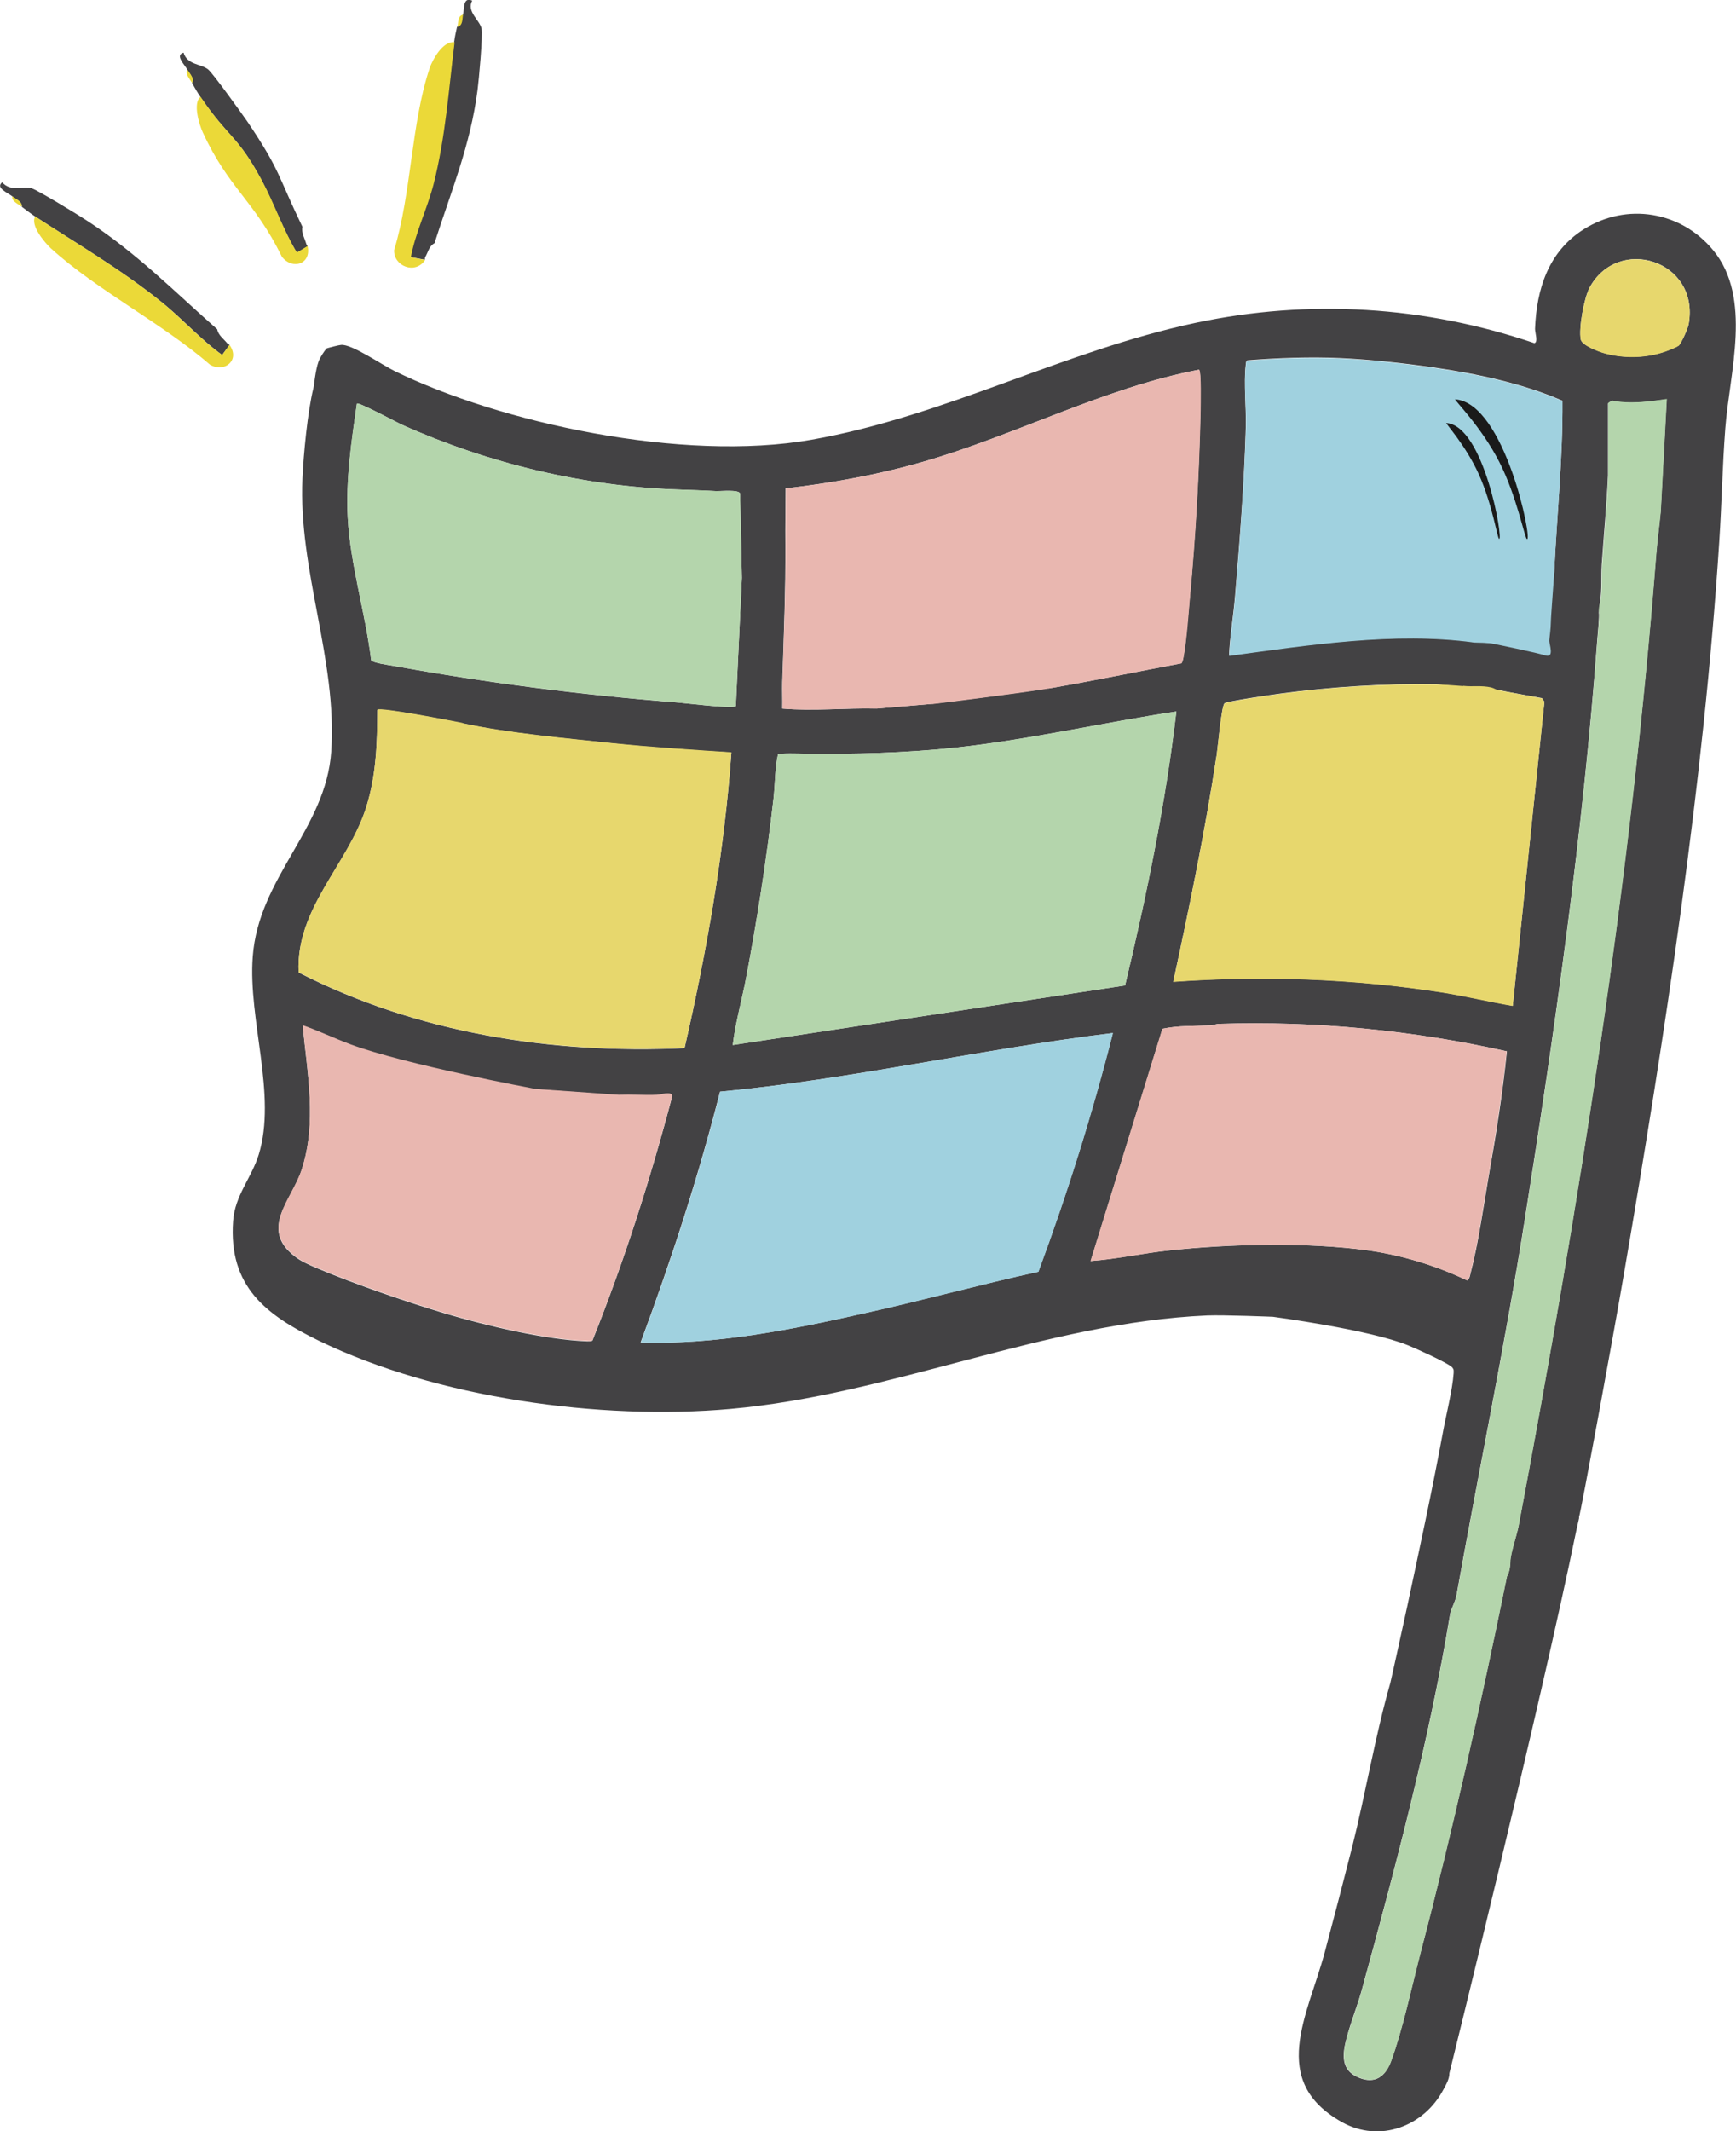 <?xml version="1.0" encoding="UTF-8"?>
<svg id="uuid-46f7ea5c-4402-4b37-b251-2fc10d11aef0" data-name="Calque 2" xmlns="http://www.w3.org/2000/svg" viewBox="0 0 77.83 95.52">
  <g id="uuid-a1fae8ec-fb92-4280-934a-a5dc513e243b" data-name="Calque 1">
    <g>
      <g>
        <path d="M70.8,68.02l-.13.58c-1.61,7.87-5.69,24.32-5.69,24.32,0,.26-.14.5-.26.72-.87,1.67-2.86,2.42-4.55,1.48-3.32-1.86-1.54-4.78-.78-7.61.42-1.57.83-3.15,1.23-4.72.6-2.39,1.04-5.02,1.71-7.35.05-.19.76-3.44.76-3.44.55-2.58,1.11-5.16,1.59-7.75.14-.78.44-1.95.49-2.7,0-.12.02-.16-.06-.26-.16-.19-1.66-.86-1.98-.99-1.74-.71-6.06-1.28-6.06-1.28,0,0-2.22-.09-2.95-.06-7.28.32-14.14,3.55-21.38,4.19-5.83.52-13.16-.49-18.45-3.06-2.36-1.15-4.05-2.42-3.84-5.36.08-1.15.83-1.94,1.15-2.98.82-2.66-.48-6.04-.27-8.86.26-3.57,3.28-5.73,3.52-9.2.28-4.12-1.48-8.09-1.29-12.25.05-1.11.23-2.98.49-4.04.03-.1.09-.81.23-1.19.07-.2.27-.49.36-.59.02-.02.58-.16.65-.16.47-.05,1.81.88,2.4,1.17,4.74,2.32,12.9,4.1,18.69,3.08,6.01-1.06,11.3-3.98,17.22-5.24,5.09-1.08,10.27-.76,15.19.91.18-.04.03-.47.03-.64.07-1.79.6-3.46,2.18-4.46,1.93-1.22,4.37-.81,5.81.94,1.76,2.14.73,5.47.54,7.98-.13,1.69-.16,3.39-.27,5.07-.7,10.82-2.44,22.17-4.28,32.86-.51,2.98-1.93,10.67-2.01,10.88ZM75.25,15.5c.14-.13.43-.79.46-.99.49-2.86-3.18-3.98-4.45-1.61-.24.46-.49,1.81-.39,2.31.05.27.81.55,1.07.62.83.23,1.75.22,2.57-.03.14-.04.65-.23.74-.31ZM69.68,25.64c.12-2.56.39-5.11.37-7.68-1.8-.78-3.84-1.21-5.78-1.49-1.31-.19-2.86-.36-4.18-.42s-2.82-.01-4.17.1c-.07.05-.06.13-.07.2-.1.83.03,1.97,0,2.85-.07,2.45-.27,5.05-.48,7.51-.07.89-.23,1.78-.27,2.67,3.54-.48,7.42-1.09,10.99-.6.1.01.65,0,.87.06.05.01.36.06.48.07s.7.14.86.15c.39.04.61.18.93.29M47,30.86c2-.34,3.98-.76,5.97-1.13.05-.1.08-.2.09-.31.13-.77.2-1.83.28-2.63.26-2.79.42-5.59.48-8.39,0-.26.04-1.75-.07-1.83-4.3.83-8.2,2.93-12.38,4.13-2.01.58-4.07.95-6.15,1.19,0,.84-.02,1.69-.01,2.53.01,2.05-.07,4.09-.14,6.15-.01.39.01.79,0,1.19,1.41.12,2.81-.03,4.23,0l2.47-.21s3.85-.47,5.22-.7ZM71.68,27.46c.03.16-.05.98-.07,1.22-.63,8.58-1.91,17.53-3.26,26.04-.89,5.62-2.06,11.22-3.05,16.77-.05.3-.26.65-.29.86-.93,5.66-2.46,11.37-3.98,16.92-.21.75-.68,1.9-.77,2.61-.07.59.08,1,.65,1.24.74.31,1.21-.05,1.46-.75.52-1.43.91-3.28,1.3-4.79,1.47-5.6,2.73-11.26,3.89-16.93,0,0,.14-.18.15-.67,0-.35.3-1.18.37-1.59,2.72-14.41,5.03-28.9,6.17-43.55.05-.63.14-1.27.2-1.9l.27-5.04c-.82.11-1.65.23-2.47.07l-.16.11v3.24c-.06,1.33-.19,2.66-.28,3.99-.03.48.01,1.16-.07,1.62M30.38,21.94c-4.22-.14-8.48-1.17-12.33-2.89-.25-.11-1.97-1.04-2.05-.96-.24,1.67-.5,3.41-.41,5.11.12,2.15.79,4.26,1.05,6.39.07.12.77.22.97.25,4.19.76,8.45,1.31,12.7,1.64.39.03,2.5.3,2.68.17l.27-5.75-.08-3.78c-.06-.19-.87-.1-1.1-.11-.17-.01-1.52-.06-1.69-.07ZM64.41,30.67c-2.34-.04-4.72.11-7.03.42-.32.04-2.38.34-2.48.43-.14.12-.3,1.95-.35,2.29-.52,3.42-1.22,6.81-1.95,10.19,4.01-.29,8.1-.14,12.07.48,1.05.16,2.1.42,3.15.6l1.42-13.63-.11-.16c-.65-.12-1.3-.23-1.94-.36M16.92,31.82c-.01,1.53-.05,2.95-.52,4.42-.82,2.53-3.15,4.49-3.01,7.35,5.29,2.71,11.38,3.67,17.3,3.39,1-4.36,1.78-8.78,2.1-13.25-1.77-.11-3.55-.22-5.31-.41-2.07-.22-4.75-.46-6.75-.9-.35-.08-3.73-.74-3.81-.59ZM52.74,31.89c-3.31.5-6.58,1.26-9.91,1.62-2.25.24-4.52.3-6.76.27-.2,0-1.1-.03-1.19.03-.14.63-.13,1.32-.2,1.97-.31,2.71-.73,5.42-1.24,8.1-.19.99-.47,1.97-.59,2.96l17.59-2.67c.97-4.05,1.81-8.14,2.3-12.28ZM67.55,47.12c-4.2-.94-8.57-1.37-12.88-1.23-.14,0-.27.06-.4.07-.72.03-1.45,0-2.15.15l-3.22,10.41c1.17-.09,2.32-.35,3.48-.47,2.76-.3,6.25-.38,8.99,0,1.52.22,3.02.68,4.41,1.34.11-.08.12-.2.15-.32.34-1.29.58-2.98.81-4.33.33-1.86.63-3.74.82-5.62ZM15.72,46.83c-.72-.27-1.43-.61-2.15-.86.21,2.17.65,4.35-.05,6.48-.45,1.36-1.9,2.63-.31,3.86.29.23.63.37.97.52,1.73.73,4,1.51,5.8,2.05,1.82.54,4.47,1.17,6.34,1.24.08,0,.17.01.24-.03,1.43-3.57,2.6-7.24,3.58-10.96-.05-.22-.54-.04-.7-.04-.56.02-1.13-.02-1.7,0l-3.82-.27s-5.78-1.07-8.2-1.98ZM49.9,46.3c-5.9.72-11.7,2.07-17.62,2.63-.97,3.81-2.19,7.55-3.56,11.24,3.41.11,6.78-.58,10.08-1.32,2.59-.58,5.16-1.28,7.75-1.85,1.3-3.5,2.42-7.08,3.34-10.7Z" style="fill: #434244;"/>
        <path d="M20.73,32.41c1.99.44,4.68.68,6.75.9,1.76.18,3.54.29,5.31.41-.32,4.47-1.1,8.9-2.1,13.25-5.92.28-12.01-.67-17.3-3.39-.14-2.85,2.19-4.82,3.01-7.35.47-1.46.51-2.89.52-4.42.08-.14,3.46.52,3.81.59Z" style="fill: #e7d76d;"/>
        <path d="M52.74,31.89c-.48,4.14-1.33,8.23-2.3,12.28l-17.59,2.67c.12-.99.4-1.98.59-2.96.51-2.68.93-5.39,1.24-8.1.07-.65.06-1.34.2-1.97.09-.06.99-.04,1.19-.03,2.25.03,4.51-.03,6.76-.27,3.33-.36,6.6-1.12,9.91-1.62Z" style="fill: #b4d5ac;"/>
        <path d="M41.78,31.55l-2.47.21c-1.42-.04-2.82.12-4.23,0,.01-.39-.01-.79,0-1.19.06-2.06.15-4.1.14-6.15,0-.84,0-1.69.01-2.53,2.08-.24,4.14-.61,6.15-1.19,4.18-1.2,8.08-3.3,12.38-4.13.11.08.07,1.57.07,1.83-.06,2.79-.22,5.59-.48,8.39-.07.81-.14,1.86-.28,2.63-.02.11-.05.21-.09.31-1.99.37-3.98.79-5.97,1.13-1.37.23-5.22.7-5.22.7Z" style="fill: #e9b7b0;"/>
        <path d="M65.6,30.74c.44.05.79-.03,1.25.07.13.03.23.11.34.13.65.12,1.3.24,1.94.36l.11.16-1.42,13.63c-1.05-.18-2.1-.43-3.15-.6-3.97-.62-8.06-.77-12.07-.48.73-3.38,1.43-6.77,1.95-10.19.05-.34.21-2.17.35-2.29.1-.09,2.16-.39,2.48-.43,2.31-.31,4.69-.46,7.03-.42.3,0,1.18.07,1.18.07Z" style="fill: #e7d76d;"/>
        <path d="M49.9,46.3c-.92,3.62-2.04,7.19-3.34,10.7-2.59.57-5.16,1.28-7.75,1.85-3.3.74-6.67,1.43-10.08,1.32,1.37-3.68,2.59-7.42,3.56-11.24,5.92-.56,11.72-1.91,17.62-2.63Z" style="fill: #a0d1df;"/>
        <path d="M70.05,17.97c.02,2.56-.25,5.12-.37,7.68,0,.12-.15,2-.15,2.23-.01.37-.04.49-.07.81-.02.17.27.84-.21.68-.32-.11-2.22-.5-2.28-.51-.22-.06-.77-.05-.87-.06-3.57-.49-7.45.12-10.99.6.04-.89.2-1.78.27-2.67.21-2.46.4-5.05.48-7.51.03-.88-.11-2.01,0-2.85,0-.07,0-.16.07-.2,1.35-.11,2.81-.16,4.17-.1s2.87.23,4.18.42c1.95.28,3.99.71,5.78,1.49Z" style="fill: #a0d1df;"/>
        <path d="M32.08,22.01c.23.02,1.04-.08,1.1.11l.08,3.78-.27,5.75c-.18.13-2.28-.14-2.68-.17-4.24-.34-8.51-.88-12.7-1.64-.19-.04-.9-.13-.97-.25-.26-2.13-.93-4.24-1.05-6.39-.09-1.7.16-3.44.41-5.11.08-.08,1.8.85,2.05.96,3.85,1.72,8.11,2.75,12.33,2.89.17,0,1.52.05,1.69.07Z" style="fill: #b4d5ac;"/>
        <path d="M74.73,17.89l-.27,5.04c-.06.63-.15,1.27-.2,1.9-1.14,14.65-3.45,29.14-6.17,43.55-.08.41-.36,1.24-.37,1.59-.01.49-.15.67-.15.67-1.16,5.67-2.42,11.33-3.89,16.93-.39,1.51-.78,3.35-1.3,4.79-.25.7-.73,1.06-1.46.75-.56-.23-.72-.65-.65-1.24.09-.71.57-1.86.77-2.61,1.52-5.55,3.05-11.26,3.98-16.92.03-.21.24-.56.29-.86.99-5.56,2.16-11.15,3.05-16.77,1.35-8.5,2.62-17.45,3.26-26.04.02-.24.1-1.05.07-1.22-.04-.21.06-.47.07-.54.08-.46.03-1.14.07-1.62.09-1.33.22-2.66.27-3.99v-3.24s.17-.11.17-.11c.82.17,1.65.05,2.47-.07Z" style="fill: #b4d5ac;"/>
        <path d="M23.92,48.8l3.82.27c.56-.02,1.13.02,1.7,0,.16,0,.65-.18.7.04-.98,3.72-2.15,7.39-3.58,10.96-.07.05-.16.04-.24.03-1.88-.07-4.53-.7-6.34-1.24-1.8-.54-4.07-1.32-5.8-2.05-.34-.14-.68-.29-.97-.52-1.58-1.23-.14-2.5.31-3.86.7-2.13.26-4.31.05-6.48.72.25,1.42.59,2.15.86,2.42.9,8.2,1.98,8.2,1.98Z" style="fill: #e9b7b0;"/>
        <path d="M67.55,47.12c-.2,1.88-.5,3.76-.82,5.62-.24,1.35-.47,3.04-.81,4.33-.03.12-.04.24-.15.32-1.38-.66-2.88-1.12-4.41-1.34-2.74-.39-6.23-.31-8.99,0-1.16.13-2.31.39-3.48.47l3.22-10.41c.7-.15,1.44-.12,2.15-.15.13,0,.26-.07.4-.07,4.31-.14,8.69.29,12.88,1.23Z" style="fill: #e9b7b0;"/>
        <path d="M75.25,15.5c-.09.08-.59.27-.74.31-.82.25-1.74.26-2.57.03-.26-.07-1.01-.35-1.07-.62-.1-.5.15-1.85.39-2.31,1.26-2.38,4.94-1.25,4.45,1.61-.04.2-.32.86-.46.99Z" style="fill: #e7d76d;"/>
      </g>
      <path d="M65.24,17.89c-.09,0,1.16,1.21,1.98,2.82.79,1.54,1.15,3.48,1.24,3.45.26.12-.99-6.09-3.21-6.26h0Z" style="fill: #1a1a1a;"/>
      <path d="M64.84,18.95c-.07,0,.87.99,1.47,2.33s.83,2.89.9,2.87c.2.09-.67-5.08-2.37-5.19h0Z" style="fill: #1a1a1a;"/>
      <g>
        <path d="M20.76.66c.06-.24-.02-.82.41-.63-.27.49.35.88.42,1.26.06.3-.12,2.3-.18,2.74-.32,2.49-1.19,4.55-1.93,6.87-.25.13-.29.42-.42.63-.02.03,0,.08-.02.11l-.64-.12c.2-1.09.74-2.18,1.02-3.28.53-2.09.68-4.25.94-6.36.03-.23.08-.46.13-.68.25-.05.21-.36.25-.54Z" style="fill: #434244;"/>
        <path d="M20.38,1.89c-.26,2.11-.41,4.28-.94,6.36-.28,1.09-.82,2.19-1.02,3.28l.64.12c-.44.67-1.42.28-1.39-.44.78-2.55.76-5.69,1.6-8.18.11-.32.57-1.2,1.1-1.14Z" style="fill: #ebd938;"/>
        <path d="M20.51,1.2c.04-.18,0-.49.25-.54-.04.18,0,.49-.25.54Z" style="fill: #ebd938;"/>
      </g>
      <g>
        <path d="M8.4,3.12c-.13-.23-.57-.65-.17-.76.16.56.81.5,1.11.76.23.2,1.48,1.94,1.75,2.33,1.49,2.21,1.35,2.4,2.47,4.72-.06.26.1.51.17.76.01.04.05.07.06.11l-.48.29c-.61-1-1.03-2.21-1.59-3.27-1.08-2.01-1.46-1.85-2.73-3.71-.14-.2-.26-.42-.38-.63.12-.19-.12-.42-.21-.59Z" style="fill: #434244;"/>
        <path d="M8.99,4.34c1.27,1.87,1.64,1.7,2.73,3.71.57,1.05.98,2.27,1.59,3.27l.48-.29c.18.81-.68,1.08-1.15.48-1.25-2.54-2.39-3.06-3.55-5.58-.15-.32-.46-1.31-.1-1.59Z" style="fill: #ebd938;"/>
        <path d="M8.61,3.71c-.1-.17-.33-.4-.21-.59.1.17.33.4.21.59Z" style="fill: #ebd938;"/>
      </g>
      <g>
        <path d="M.55,8.8c-.2-.16-.77-.38-.45-.63.37.45.94.14,1.32.27.3.1,2.12,1.21,2.51,1.47,2.23,1.46,3.88,3.15,5.81,4.85.04.26.29.43.45.63.02.03.08.04.1.07l-.33.45c-.95-.68-1.8-1.64-2.74-2.39-1.78-1.43-3.76-2.59-5.65-3.82-.2-.13-.4-.29-.59-.43.03-.22-.27-.34-.42-.46Z" style="fill: #434244;"/>
        <path d="M1.57,9.7c1.89,1.23,3.87,2.39,5.65,3.82.93.75,1.78,1.71,2.74,2.39l.33-.45c.48.67-.2,1.26-.87.89-2.13-1.85-5.09-3.35-7.14-5.22-.26-.24-.94-1.03-.7-1.43Z" style="fill: #ebd938;"/>
        <path d="M.97,9.26c-.16-.12-.46-.24-.42-.46.16.12.46.24.42.46Z" style="fill: #ebd938;"/>
      </g>
    </g>
  </g>
</svg>
